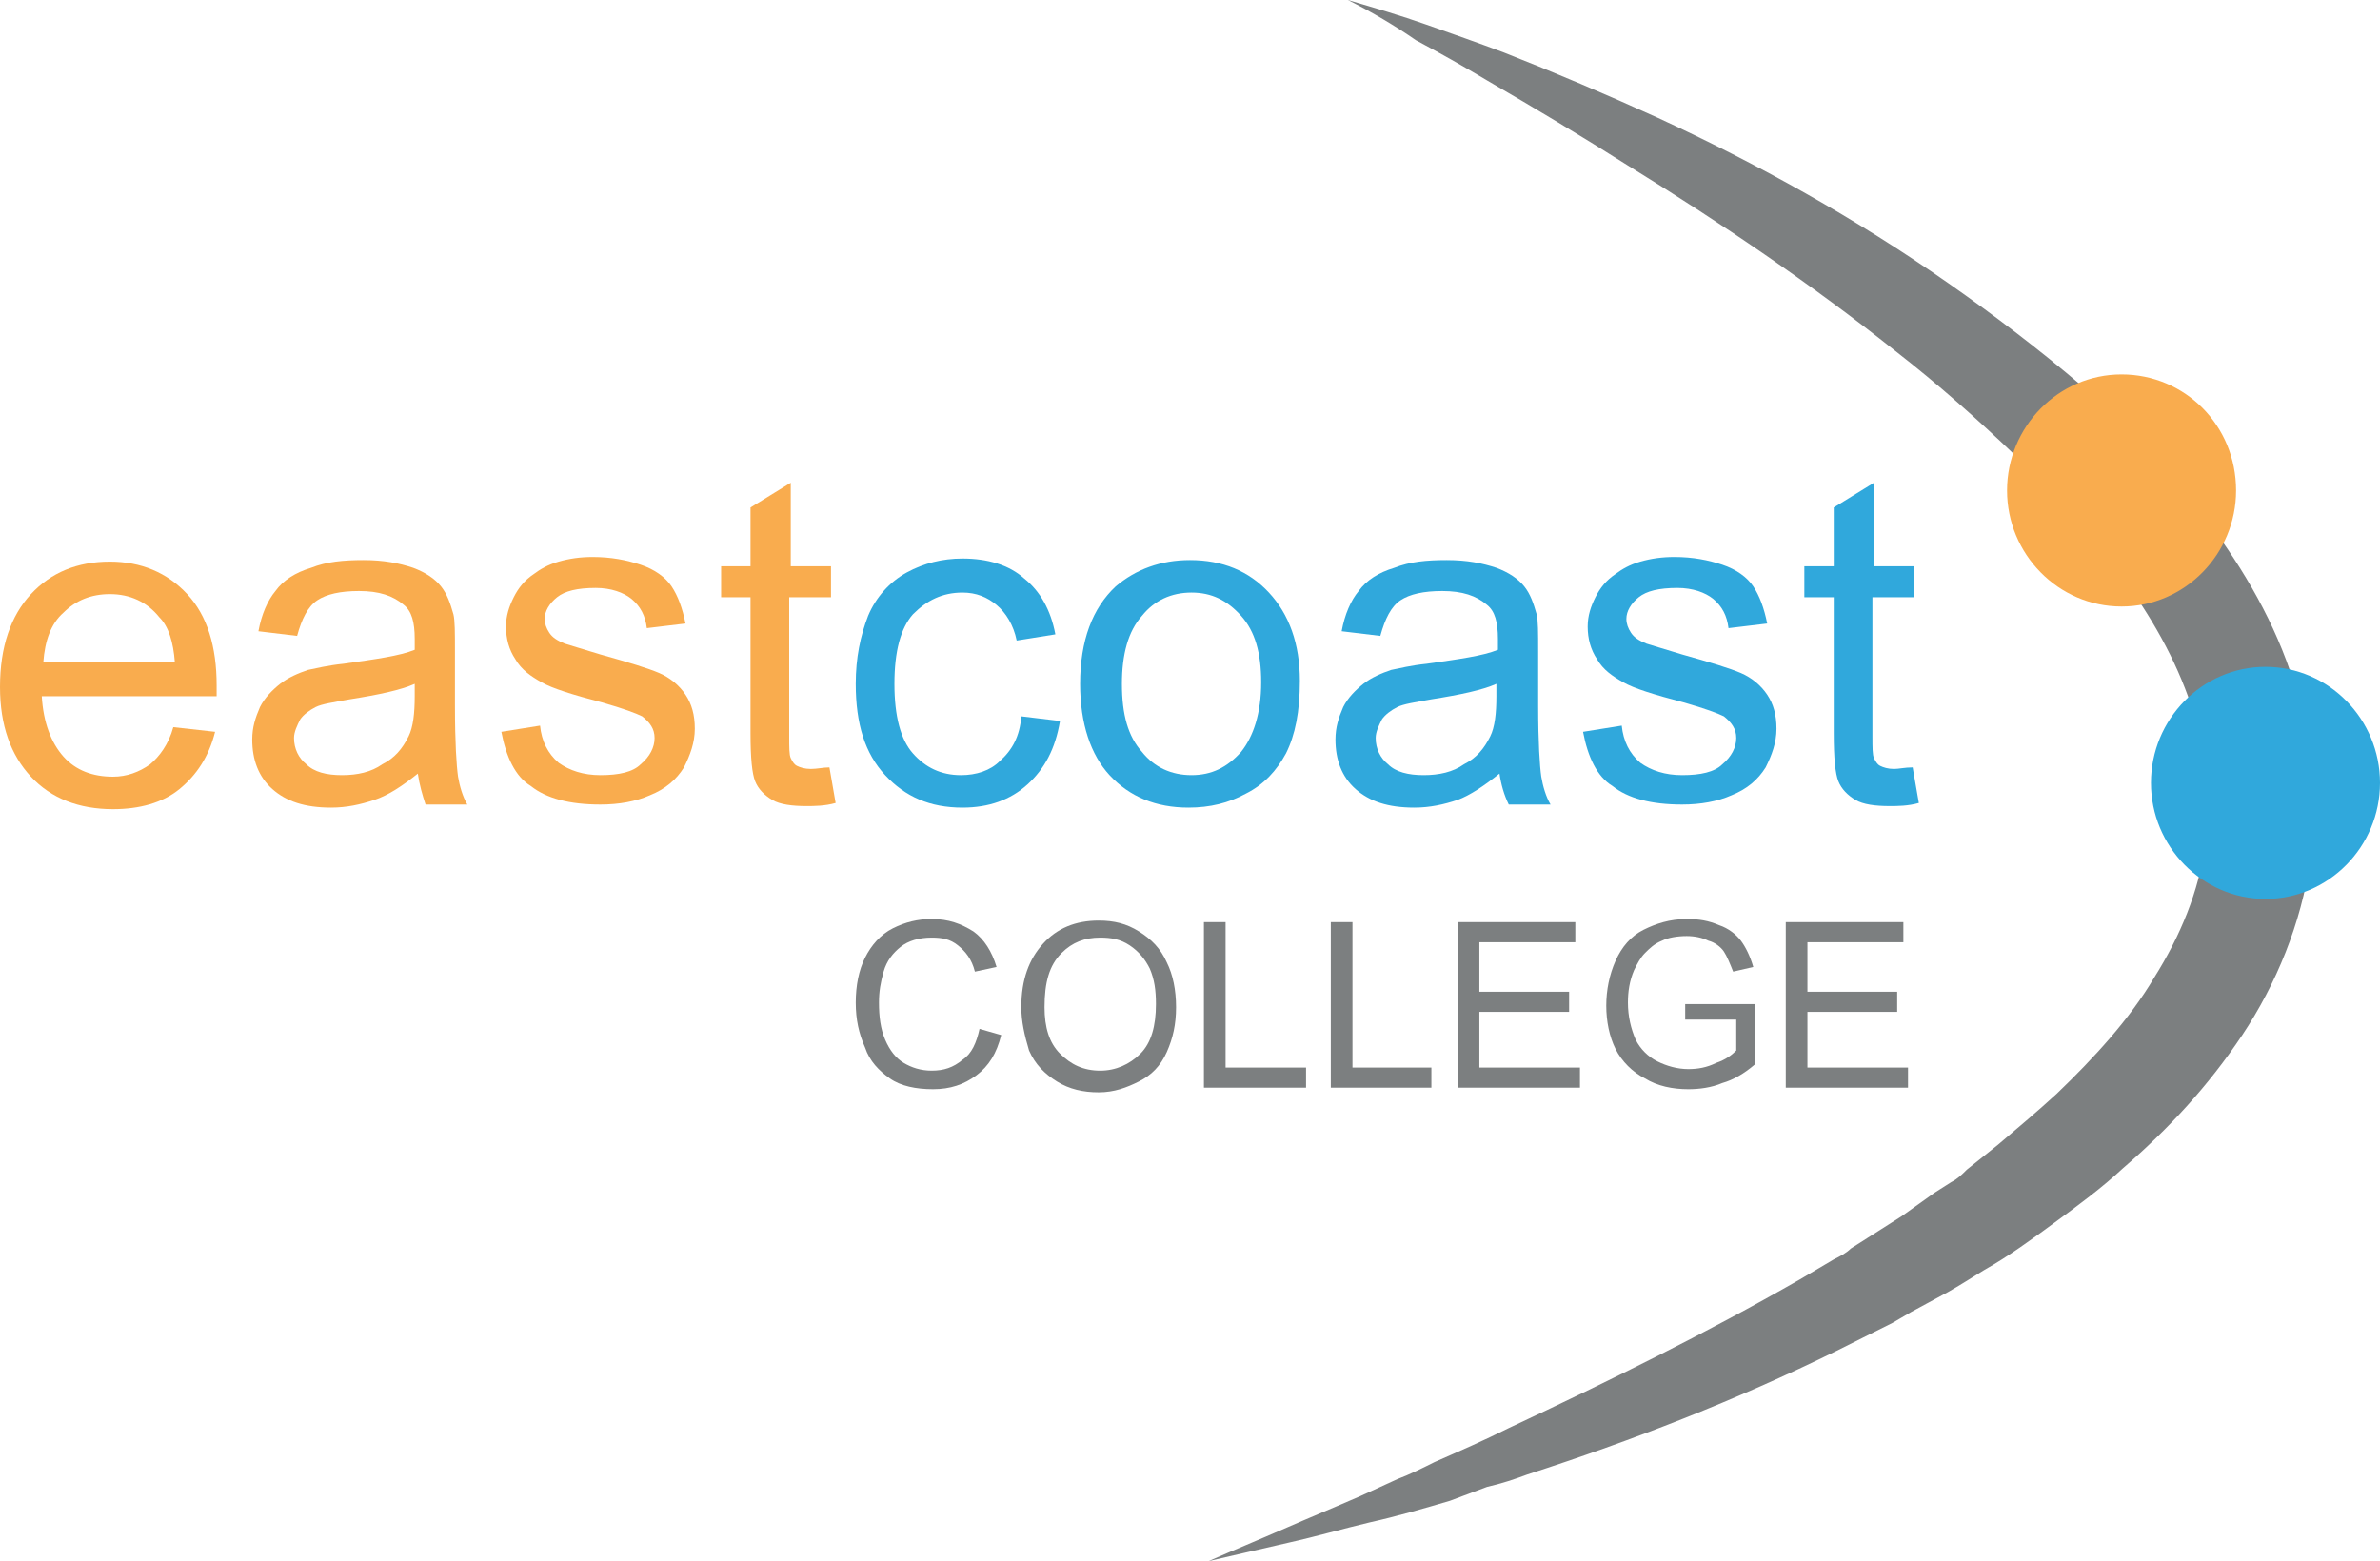 <?xml version="1.0" encoding="utf-8"?>
<!-- Generator: Adobe Illustrator 18.0.0, SVG Export Plug-In . SVG Version: 6.00 Build 0)  -->
<!DOCTYPE svg PUBLIC "-//W3C//DTD SVG 1.1//EN" "http://www.w3.org/Graphics/SVG/1.1/DTD/svg11.dtd">
<svg version="1.1" id="Слой_1" xmlns="http://www.w3.org/2000/svg" xmlns:xlink="http://www.w3.org/1999/xlink" x="0px" y="0px"
	 width="153.8px" height="100.9px" viewBox="0 0 153.8 100.9" enable-background="new 0 0 153.8 100.9" xml:space="preserve">
<g>
	<defs>
		<rect id="SVGID_1_" x="78.1" width="71.5" height="100.9"/>
	</defs>
	<clipPath id="SVGID_2_">
		<use xlink:href="#SVGID_1_"  overflow="visible"/>
	</clipPath>
	<g clip-path="url(#SVGID_2_)">
		<defs>
			<rect id="SVGID_3_" x="-216" y="-19.1" width="1600" height="6451"/>
		</defs>
		<clipPath id="SVGID_4_">
			<use xlink:href="#SVGID_3_"  overflow="visible"/>
		</clipPath>
		<g clip-path="url(#SVGID_4_)" enable-background="new    ">
			<g>
				<defs>
					<rect id="SVGID_5_" x="78" y="-0.1" width="72" height="101"/>
				</defs>
				<clipPath id="SVGID_6_">
					<use xlink:href="#SVGID_5_"  overflow="visible"/>
				</clipPath>
				<g clip-path="url(#SVGID_6_)">
					<defs>
						<path id="SVGID_7_" d="M87.1,0c1.7,0.5,3.4,1,5.1,1.6c1.7,0.6,3.4,1.2,5,1.8c3.3,1.3,6.6,2.7,9.9,4.2
							c6.5,3,12.8,6.5,18.8,10.7c3,2.1,5.9,4.3,8.7,6.7c2.8,2.4,5.4,5.1,7.7,8.2c2.3,3,4.4,6.4,5.7,10.2l0.5,1.5l0.2,0.7
							c0.1,0.2,0.1,0.5,0.2,0.7l0.3,1.5c0.1,0.5,0.1,1,0.2,1.5c0.2,1,0.1,2.1,0.2,3.1c0,0.5-0.1,1-0.1,1.6c0,0.5,0,1-0.2,1.6
							c-0.6,4.1-2.2,8-4.4,11.3c-2.2,3.3-4.8,6.1-7.7,8.6c-1.4,1.3-2.9,2.4-4.4,3.5c-1.5,1.1-3,2.2-4.6,3.1c-0.8,0.5-1.6,1-2.3,1.4
							l-2.4,1.3l-1.2,0.7c-0.4,0.2-0.8,0.4-1.2,0.6l-2.4,1.2c-6.5,3.2-13.2,5.8-20,8c-0.8,0.3-1.7,0.6-2.6,0.8L93.7,97
							c-1.7,0.5-3.4,1-5.2,1.4c-1.7,0.4-3.4,0.9-5.2,1.3c-1.7,0.4-3.5,0.8-5.2,1.2c1.6-0.7,3.3-1.4,4.9-2.1c1.6-0.7,3.3-1.4,4.9-2.1
							l2.4-1.1c0.8-0.3,1.6-0.7,2.4-1.1c1.6-0.7,3.2-1.4,4.8-2.2c6.4-3,12.7-6.1,18.8-9.6l2.2-1.3c0.4-0.2,0.8-0.4,1.1-0.7l1.1-0.7
							l2.2-1.4c0.7-0.5,1.4-1,2.1-1.5l1.1-0.7c0.4-0.2,0.7-0.5,1-0.8l2-1.6c1.3-1.1,2.6-2.2,3.8-3.3c2.4-2.3,4.7-4.8,6.3-7.5
							c1.7-2.7,2.9-5.6,3.3-8.6c0.5-3,0-6-0.9-9c-1-3-2.6-5.8-4.6-8.5c-1.9-2.7-4.2-5.2-6.7-7.6c-2.5-2.4-5.1-4.7-7.8-6.8
							c-5.4-4.3-11.3-8.3-17.3-12c-3-1.9-6-3.7-9.1-5.5c-1.5-0.9-3.1-1.8-4.6-2.6C90.2,1.7,88.7,0.8,87.1,0"/>
					</defs>
					<clipPath id="SVGID_8_">
						<use xlink:href="#SVGID_7_"  overflow="visible"/>
					</clipPath>
					<g clip-path="url(#SVGID_8_)">
						<defs>
							<rect id="SVGID_9_" x="78" y="-0.1" width="72" height="101"/>
						</defs>
						<clipPath id="SVGID_10_">
							<use xlink:href="#SVGID_9_"  overflow="visible"/>
						</clipPath>
						<rect x="73.1" y="-5" clip-path="url(#SVGID_10_)" fill="#7C7F80" width="81.5" height="110.9"/>
					</g>
				</g>
			</g>
		</g>
	</g>
</g>
<g>
	<defs>
		<path id="SVGID_11_" d="M153.8,50.6c0,4.1-3.3,7.5-7.4,7.5s-7.4-3.4-7.4-7.5c0-4.1,3.3-7.5,7.4-7.5S153.8,46.5,153.8,50.6"/>
	</defs>
	<clipPath id="SVGID_12_">
		<use xlink:href="#SVGID_11_"  overflow="visible"/>
	</clipPath>
	<g clip-path="url(#SVGID_12_)">
		<defs>
			<rect id="SVGID_13_" x="-216" y="-19.1" width="1600" height="6451"/>
		</defs>
		<clipPath id="SVGID_14_">
			<use xlink:href="#SVGID_13_"  overflow="visible"/>
		</clipPath>
		<rect x="133.9" y="38.1" clip-path="url(#SVGID_14_)" fill="#30A8DC" width="24.8" height="25"/>
	</g>
</g>
<g>
	<defs>
		<path id="SVGID_15_" d="M144.5,31.7c0,4.1-3.3,7.5-7.4,7.5c-4.1,0-7.4-3.4-7.4-7.5c0-4.1,3.3-7.5,7.4-7.5
			C141.2,24.2,144.5,27.5,144.5,31.7"/>
	</defs>
	<clipPath id="SVGID_16_">
		<use xlink:href="#SVGID_15_"  overflow="visible"/>
	</clipPath>
	<g clip-path="url(#SVGID_16_)">
		<defs>
			<rect id="SVGID_17_" x="-216" y="-19.1" width="1600" height="6451"/>
		</defs>
		<clipPath id="SVGID_18_">
			<use xlink:href="#SVGID_17_"  overflow="visible"/>
		</clipPath>
		<rect x="124.6" y="19.2" clip-path="url(#SVGID_18_)" fill="#F9AC4E" width="24.8" height="25"/>
	</g>
</g>
<g>
	<defs>
		<path id="SVGID_19_" d="M11.2,47l2.7,0.3c-0.4,1.6-1.2,2.8-2.3,3.7c-1.1,0.9-2.6,1.3-4.3,1.3c-2.2,0-4-0.7-5.3-2.1
			C0.7,48.8,0,46.9,0,44.4c0-2.6,0.7-4.6,2-6c1.3-1.4,3-2.1,5.1-2.1c2,0,3.7,0.7,5,2.1c1.3,1.4,1.9,3.4,1.9,5.9c0,0.2,0,0.4,0,0.7
			H2.7c0.1,1.7,0.6,3,1.4,3.9c0.8,0.9,1.9,1.3,3.2,1.3c0.9,0,1.7-0.3,2.4-0.8C10.3,48.9,10.9,48.1,11.2,47z M2.8,42.8h8.5
			c-0.1-1.3-0.4-2.3-1-2.9c-0.8-1-1.9-1.5-3.2-1.5c-1.2,0-2.2,0.4-3,1.2C3.3,40.3,2.9,41.4,2.8,42.8z"/>
	</defs>
	<clipPath id="SVGID_20_">
		<use xlink:href="#SVGID_19_"  overflow="visible"/>
	</clipPath>
	<g clip-path="url(#SVGID_20_)">
		<defs>
			<rect id="SVGID_21_" x="-216" y="-19.1" width="1600" height="6451"/>
		</defs>
		<clipPath id="SVGID_22_">
			<use xlink:href="#SVGID_21_"  overflow="visible"/>
		</clipPath>
		<rect x="-5" y="31.2" clip-path="url(#SVGID_22_)" fill="#F9AC4E" width="24" height="26"/>
	</g>
</g>
<g>
	<defs>
		<path id="SVGID_23_" d="M27,50c-1,0.8-1.9,1.4-2.8,1.7c-0.9,0.3-1.8,0.5-2.8,0.5c-1.7,0-2.9-0.4-3.8-1.2c-0.9-0.8-1.3-1.9-1.3-3.2
			c0-0.8,0.2-1.4,0.5-2.1c0.3-0.6,0.8-1.1,1.3-1.5c0.5-0.4,1.2-0.7,1.8-0.9c0.5-0.1,1.3-0.3,2.3-0.4c2.1-0.3,3.6-0.5,4.6-0.9
			c0-0.4,0-0.6,0-0.7c0-1.1-0.2-1.8-0.7-2.2c-0.7-0.6-1.6-0.9-2.9-0.9c-1.2,0-2.1,0.2-2.7,0.6c-0.6,0.4-1,1.2-1.3,2.3l-2.5-0.3
			c0.2-1.1,0.6-2,1.1-2.6c0.5-0.7,1.3-1.2,2.3-1.5c1-0.4,2.1-0.5,3.4-0.5c1.3,0,2.3,0.2,3.2,0.5c0.8,0.3,1.4,0.7,1.8,1.2
			c0.4,0.5,0.6,1.1,0.8,1.8c0.1,0.4,0.1,1.2,0.1,2.4v3.5c0,2.4,0.1,3.9,0.2,4.6c0.1,0.6,0.3,1.3,0.6,1.8h-2.7
			C27.3,51.4,27.1,50.7,27,50z M26.8,44.2c-0.9,0.4-2.3,0.7-4.2,1c-1.1,0.2-1.8,0.3-2.2,0.5c-0.4,0.2-0.8,0.5-1,0.8
			c-0.2,0.4-0.4,0.8-0.4,1.2c0,0.7,0.3,1.3,0.8,1.7c0.5,0.5,1.3,0.7,2.3,0.7c1,0,1.9-0.2,2.6-0.7c0.8-0.4,1.3-1,1.7-1.8
			c0.3-0.6,0.4-1.5,0.4-2.6V44.2z"/>
	</defs>
	<clipPath id="SVGID_24_">
		<use xlink:href="#SVGID_23_"  overflow="visible"/>
	</clipPath>
	<g clip-path="url(#SVGID_24_)">
		<defs>
			<rect id="SVGID_25_" x="-216" y="-19.1" width="1600" height="6451"/>
		</defs>
		<clipPath id="SVGID_26_">
			<use xlink:href="#SVGID_25_"  overflow="visible"/>
		</clipPath>
		<rect x="11.3" y="31.2" clip-path="url(#SVGID_26_)" fill="#F9AC4E" width="24" height="26"/>
	</g>
</g>
<g>
	<defs>
		<path id="SVGID_27_" d="M32.4,47.3l2.5-0.4c0.1,1,0.5,1.8,1.2,2.4c0.7,0.5,1.6,0.8,2.7,0.8c1.2,0,2.1-0.2,2.6-0.7
			c0.6-0.5,0.9-1.1,0.9-1.7c0-0.6-0.3-1-0.8-1.4c-0.4-0.2-1.2-0.5-2.6-0.9c-1.9-0.5-3.2-0.9-3.9-1.3c-0.7-0.4-1.3-0.8-1.7-1.5
			c-0.4-0.6-0.6-1.3-0.6-2.1c0-0.7,0.2-1.3,0.5-1.9c0.3-0.6,0.7-1.1,1.3-1.5c0.4-0.3,0.9-0.6,1.6-0.8c0.7-0.2,1.4-0.3,2.2-0.3
			c1.2,0,2.2,0.2,3.1,0.5c0.9,0.3,1.6,0.8,2,1.4c0.4,0.6,0.7,1.4,0.9,2.4l-2.5,0.3c-0.1-0.8-0.4-1.4-1-1.9c-0.5-0.4-1.3-0.7-2.3-0.7
			c-1.2,0-2,0.2-2.5,0.6c-0.5,0.4-0.8,0.9-0.8,1.4c0,0.3,0.1,0.6,0.3,0.9c0.2,0.3,0.5,0.5,1,0.7c0.3,0.1,1,0.3,2.3,0.7
			c1.8,0.5,3.1,0.9,3.8,1.2c0.7,0.3,1.3,0.8,1.7,1.4c0.4,0.6,0.6,1.3,0.6,2.2c0,0.9-0.3,1.7-0.7,2.5c-0.5,0.8-1.2,1.4-2.2,1.8
			c-0.9,0.4-2,0.6-3.2,0.6c-2,0-3.5-0.4-4.5-1.2C33.3,50.2,32.7,48.9,32.4,47.3"/>
	</defs>
	<clipPath id="SVGID_28_">
		<use xlink:href="#SVGID_27_"  overflow="visible"/>
	</clipPath>
	<g clip-path="url(#SVGID_28_)">
		<defs>
			<rect id="SVGID_29_" x="-216" y="-19.1" width="1600" height="6451"/>
		</defs>
		<clipPath id="SVGID_30_">
			<use xlink:href="#SVGID_29_"  overflow="visible"/>
		</clipPath>
		<rect x="27.4" y="31.2" clip-path="url(#SVGID_30_)" fill="#F9AC4E" width="22.6" height="26"/>
	</g>
</g>
<g>
	<defs>
		<path id="SVGID_31_" d="M53.6,49.6l0.4,2.3c-0.7,0.2-1.4,0.2-1.9,0.2c-0.9,0-1.7-0.1-2.2-0.4c-0.5-0.3-0.9-0.7-1.1-1.2
			c-0.2-0.5-0.3-1.5-0.3-3.1v-8.8h-1.9v-2h1.9v-3.8l2.6-1.6v5.4h2.6v2H51v9c0,0.7,0,1.2,0.1,1.4c0.1,0.2,0.2,0.4,0.4,0.5
			c0.2,0.1,0.5,0.2,0.9,0.2C52.8,49.7,53.2,49.6,53.6,49.6"/>
	</defs>
	<clipPath id="SVGID_32_">
		<use xlink:href="#SVGID_31_"  overflow="visible"/>
	</clipPath>
	<g clip-path="url(#SVGID_32_)">
		<defs>
			<rect id="SVGID_33_" x="-216" y="-19.1" width="1600" height="6451"/>
		</defs>
		<clipPath id="SVGID_34_">
			<use xlink:href="#SVGID_33_"  overflow="visible"/>
		</clipPath>
		<rect x="41.6" y="26.2" clip-path="url(#SVGID_34_)" fill="#F9AC4E" width="17.4" height="30.9"/>
	</g>
</g>
<g>
	<defs>
		<path id="SVGID_35_" d="M66,46.3l2.5,0.3c-0.3,1.8-1,3.1-2.1,4.1c-1.1,1-2.5,1.5-4.2,1.5c-2.1,0-3.7-0.7-5-2.1
			c-1.3-1.4-1.9-3.3-1.9-5.9c0-1.7,0.3-3.1,0.8-4.4c0.5-1.2,1.4-2.2,2.5-2.8c1.1-0.6,2.3-0.9,3.6-0.9c1.6,0,3,0.4,4,1.3
			c1,0.8,1.7,2,2,3.6l-2.5,0.4c-0.2-1-0.7-1.8-1.3-2.3c-0.6-0.5-1.3-0.8-2.2-0.8c-1.3,0-2.3,0.5-3.2,1.4c-0.8,0.9-1.2,2.4-1.2,4.5
			c0,2.1,0.4,3.6,1.2,4.5c0.8,0.9,1.8,1.4,3.1,1.4c1,0,1.9-0.3,2.5-0.9C65.4,48.5,65.9,47.6,66,46.3"/>
	</defs>
	<clipPath id="SVGID_36_">
		<use xlink:href="#SVGID_35_"  overflow="visible"/>
	</clipPath>
	<g clip-path="url(#SVGID_36_)">
		<defs>
			<rect id="SVGID_37_" x="-216" y="-19.1" width="1600" height="6451"/>
		</defs>
		<clipPath id="SVGID_38_">
			<use xlink:href="#SVGID_37_"  overflow="visible"/>
		</clipPath>
		<rect x="50.4" y="31.2" clip-path="url(#SVGID_38_)" fill="#30A8DC" width="23.2" height="26"/>
	</g>
</g>
<g>
	<defs>
		<path id="SVGID_39_" d="M69.8,44.2c0-2.8,0.8-4.9,2.3-6.3c1.3-1.1,2.9-1.7,4.8-1.7c2.1,0,3.8,0.7,5.1,2.1c1.3,1.4,2,3.3,2,5.7
			c0,2-0.3,3.5-0.9,4.7c-0.6,1.1-1.4,2-2.6,2.6c-1.1,0.6-2.3,0.9-3.7,0.9c-2.1,0-3.8-0.7-5.1-2.1C70.5,48.8,69.8,46.8,69.8,44.2z
			 M72.5,44.2c0,2,0.4,3.4,1.3,4.4c0.8,1,1.9,1.5,3.2,1.5c1.3,0,2.3-0.5,3.2-1.5c0.8-1,1.3-2.5,1.3-4.5c0-1.9-0.4-3.3-1.3-4.3
			c-0.9-1-1.9-1.5-3.2-1.5c-1.3,0-2.4,0.5-3.2,1.5C72.9,40.8,72.5,42.3,72.5,44.2z"/>
	</defs>
	<clipPath id="SVGID_40_">
		<use xlink:href="#SVGID_39_"  overflow="visible"/>
	</clipPath>
	<g clip-path="url(#SVGID_40_)">
		<defs>
			<rect id="SVGID_41_" x="-216" y="-19.1" width="1600" height="6451"/>
		</defs>
		<clipPath id="SVGID_42_">
			<use xlink:href="#SVGID_41_"  overflow="visible"/>
		</clipPath>
		<rect x="64.8" y="31.2" clip-path="url(#SVGID_42_)" fill="#30A8DC" width="24.2" height="26"/>
	</g>
</g>
<g>
	<defs>
		<path id="SVGID_43_" d="M96.9,50c-1,0.8-1.9,1.4-2.7,1.7c-0.9,0.3-1.8,0.5-2.8,0.5c-1.7,0-2.9-0.4-3.8-1.2
			c-0.9-0.8-1.3-1.9-1.3-3.2c0-0.8,0.2-1.4,0.5-2.1c0.3-0.6,0.8-1.1,1.3-1.5c0.5-0.4,1.2-0.7,1.8-0.9c0.5-0.1,1.3-0.3,2.3-0.4
			c2.1-0.3,3.6-0.5,4.6-0.9c0-0.4,0-0.6,0-0.7c0-1.1-0.2-1.8-0.7-2.2c-0.7-0.6-1.6-0.9-2.9-0.9c-1.2,0-2.1,0.2-2.7,0.6
			c-0.6,0.4-1,1.2-1.3,2.3l-2.5-0.3c0.2-1.1,0.6-2,1.1-2.6c0.5-0.7,1.3-1.2,2.3-1.5c1-0.4,2.1-0.5,3.4-0.5c1.3,0,2.3,0.2,3.2,0.5
			c0.8,0.3,1.4,0.7,1.8,1.2c0.4,0.5,0.6,1.1,0.8,1.8c0.1,0.4,0.1,1.2,0.1,2.4v3.5c0,2.4,0.1,3.9,0.2,4.6c0.1,0.6,0.3,1.3,0.6,1.8
			h-2.7C97.2,51.4,97,50.7,96.9,50z M96.7,44.2c-0.9,0.4-2.3,0.7-4.2,1c-1.1,0.2-1.8,0.3-2.2,0.5c-0.4,0.2-0.8,0.5-1,0.8
			c-0.2,0.4-0.4,0.8-0.4,1.2c0,0.7,0.3,1.3,0.8,1.7c0.5,0.5,1.3,0.7,2.3,0.7c1,0,1.9-0.2,2.6-0.7c0.8-0.4,1.3-1,1.7-1.8
			c0.3-0.6,0.4-1.5,0.4-2.6V44.2z"/>
	</defs>
	<clipPath id="SVGID_44_">
		<use xlink:href="#SVGID_43_"  overflow="visible"/>
	</clipPath>
	<g clip-path="url(#SVGID_44_)">
		<defs>
			<rect id="SVGID_45_" x="-216" y="-19.1" width="1600" height="6451"/>
		</defs>
		<clipPath id="SVGID_46_">
			<use xlink:href="#SVGID_45_"  overflow="visible"/>
		</clipPath>
		<rect x="81.2" y="31.2" clip-path="url(#SVGID_46_)" fill="#30A8DC" width="24" height="26"/>
	</g>
</g>
<g>
	<defs>
		<path id="SVGID_47_" d="M102.3,47.3l2.5-0.4c0.1,1,0.5,1.8,1.2,2.4c0.7,0.5,1.6,0.8,2.7,0.8c1.2,0,2.1-0.2,2.6-0.7
			c0.6-0.5,0.9-1.1,0.9-1.7c0-0.6-0.3-1-0.8-1.4c-0.4-0.2-1.2-0.5-2.6-0.9c-1.9-0.5-3.2-0.9-3.9-1.3c-0.7-0.4-1.3-0.8-1.7-1.5
			c-0.4-0.6-0.6-1.3-0.6-2.1c0-0.7,0.2-1.3,0.5-1.9c0.3-0.6,0.7-1.1,1.3-1.5c0.4-0.3,0.9-0.6,1.6-0.8c0.7-0.2,1.4-0.3,2.2-0.3
			c1.2,0,2.2,0.2,3.1,0.5c0.9,0.3,1.6,0.8,2,1.4c0.4,0.6,0.7,1.4,0.9,2.4l-2.5,0.3c-0.1-0.8-0.4-1.4-1-1.9c-0.5-0.4-1.3-0.7-2.3-0.7
			c-1.2,0-2,0.2-2.5,0.6c-0.5,0.4-0.8,0.9-0.8,1.4c0,0.3,0.1,0.6,0.3,0.9c0.2,0.3,0.5,0.5,1,0.7c0.3,0.1,1,0.3,2.3,0.7
			c1.8,0.5,3.1,0.9,3.8,1.2c0.7,0.3,1.3,0.8,1.7,1.4c0.4,0.6,0.6,1.3,0.6,2.2c0,0.9-0.3,1.7-0.7,2.5c-0.5,0.8-1.2,1.4-2.2,1.8
			c-0.9,0.4-2,0.6-3.2,0.6c-2,0-3.5-0.4-4.5-1.2C103.2,50.2,102.6,48.9,102.3,47.3"/>
	</defs>
	<clipPath id="SVGID_48_">
		<use xlink:href="#SVGID_47_"  overflow="visible"/>
	</clipPath>
	<g clip-path="url(#SVGID_48_)">
		<defs>
			<rect id="SVGID_49_" x="-216" y="-19.1" width="1600" height="6451"/>
		</defs>
		<clipPath id="SVGID_50_">
			<use xlink:href="#SVGID_49_"  overflow="visible"/>
		</clipPath>
		<rect x="97.3" y="31.2" clip-path="url(#SVGID_50_)" fill="#30A8DC" width="22.6" height="26"/>
	</g>
</g>
<g>
	<defs>
		<path id="SVGID_51_" d="M123.6,49.6l0.4,2.3c-0.7,0.2-1.4,0.2-1.9,0.2c-0.9,0-1.7-0.1-2.2-0.4c-0.5-0.3-0.9-0.7-1.1-1.2
			c-0.2-0.5-0.3-1.5-0.3-3.1v-8.8h-1.9v-2h1.9v-3.8l2.6-1.6v5.4h2.6v2H121v9c0,0.7,0,1.2,0.1,1.4c0.1,0.2,0.2,0.4,0.4,0.5
			c0.2,0.1,0.5,0.2,0.9,0.2C122.7,49.7,123.1,49.6,123.6,49.6"/>
	</defs>
	<clipPath id="SVGID_52_">
		<use xlink:href="#SVGID_51_"  overflow="visible"/>
	</clipPath>
	<g clip-path="url(#SVGID_52_)">
		<defs>
			<rect id="SVGID_53_" x="-216" y="-19.1" width="1600" height="6451"/>
		</defs>
		<clipPath id="SVGID_54_">
			<use xlink:href="#SVGID_53_"  overflow="visible"/>
		</clipPath>
		<rect x="111.5" y="26.2" clip-path="url(#SVGID_54_)" fill="#30A8DC" width="17.4" height="30.9"/>
	</g>
</g>
<g>
	<defs>
		<path id="SVGID_55_" d="M63.3,66.5l1.4,0.4c-0.3,1.2-0.8,2-1.6,2.6c-0.8,0.6-1.7,0.9-2.8,0.9c-1.1,0-2.1-0.2-2.8-0.7
			c-0.7-0.5-1.3-1.1-1.6-2c-0.4-0.9-0.6-1.8-0.6-2.9c0-1.1,0.2-2.1,0.6-2.9c0.4-0.8,1-1.5,1.8-1.9c0.8-0.4,1.6-0.6,2.5-0.6
			c1.1,0,1.9,0.3,2.7,0.8c0.7,0.5,1.2,1.3,1.5,2.3l-1.4,0.3c-0.2-0.8-0.6-1.3-1.1-1.7c-0.5-0.4-1-0.5-1.7-0.5c-0.8,0-1.5,0.2-2,0.6
			c-0.5,0.4-0.9,0.9-1.1,1.6c-0.2,0.7-0.3,1.3-0.3,2c0,0.9,0.1,1.7,0.4,2.4c0.3,0.7,0.7,1.2,1.2,1.5c0.5,0.3,1.1,0.5,1.8,0.5
			c0.8,0,1.4-0.2,2-0.7C62.8,68.1,63.1,67.4,63.3,66.5"/>
	</defs>
	<clipPath id="SVGID_56_">
		<use xlink:href="#SVGID_55_"  overflow="visible"/>
	</clipPath>
	<g clip-path="url(#SVGID_56_)">
		<defs>
			<rect id="SVGID_57_" x="-216" y="-19.1" width="1600" height="6451"/>
		</defs>
		<clipPath id="SVGID_58_">
			<use xlink:href="#SVGID_57_"  overflow="visible"/>
		</clipPath>
		<rect x="50.4" y="54.4" clip-path="url(#SVGID_58_)" fill="#7C7F80" width="19.3" height="21"/>
	</g>
</g>
<g>
	<defs>
		<path id="SVGID_59_" d="M66,65.1c0-1.8,0.5-3.1,1.4-4.1c0.9-1,2.1-1.5,3.6-1.5c1,0,1.8,0.2,2.6,0.7c0.8,0.5,1.4,1.1,1.8,2
			c0.4,0.8,0.6,1.8,0.6,2.9c0,1.1-0.2,2-0.6,2.9c-0.4,0.9-1,1.5-1.8,1.9c-0.8,0.4-1.6,0.7-2.6,0.7c-1,0-1.9-0.2-2.7-0.7
			c-0.8-0.5-1.4-1.1-1.8-2C66.2,66.9,66,66,66,65.1z M67.5,65.1c0,1.3,0.3,2.3,1,3c0.7,0.7,1.5,1.1,2.6,1.1c1,0,1.9-0.4,2.6-1.1
			c0.7-0.7,1-1.8,1-3.2c0-0.9-0.1-1.6-0.4-2.3c-0.3-0.6-0.7-1.1-1.3-1.5c-0.6-0.4-1.2-0.5-1.9-0.5c-1,0-1.8,0.3-2.5,1
			C67.8,62.4,67.5,63.5,67.5,65.1z"/>
	</defs>
	<clipPath id="SVGID_60_">
		<use xlink:href="#SVGID_59_"  overflow="visible"/>
	</clipPath>
	<g clip-path="url(#SVGID_60_)">
		<defs>
			<rect id="SVGID_61_" x="-216" y="-19.1" width="1600" height="6451"/>
		</defs>
		<clipPath id="SVGID_62_">
			<use xlink:href="#SVGID_61_"  overflow="visible"/>
		</clipPath>
		<rect x="61" y="54.4" clip-path="url(#SVGID_62_)" fill="#7C7F80" width="20" height="21"/>
	</g>
</g>
<g>
	<defs>
		<polyline id="SVGID_63_" points="77.8,70.3 77.8,59.6 79.2,59.6 79.2,69 84.4,69 84.4,70.3 77.8,70.3 		"/>
	</defs>
	<clipPath id="SVGID_64_">
		<use xlink:href="#SVGID_63_"  overflow="visible"/>
	</clipPath>
	<g clip-path="url(#SVGID_64_)">
		<defs>
			<rect id="SVGID_65_" x="-216" y="-19.1" width="1600" height="6451"/>
		</defs>
		<clipPath id="SVGID_66_">
			<use xlink:href="#SVGID_65_"  overflow="visible"/>
		</clipPath>
		<rect x="72.8" y="54.6" clip-path="url(#SVGID_66_)" fill="#7C7F80" width="16.6" height="20.6"/>
	</g>
</g>
<g>
	<defs>
		<polyline id="SVGID_67_" points="86,70.3 86,59.6 87.4,59.6 87.4,69 92.5,69 92.5,70.3 86,70.3 		"/>
	</defs>
	<clipPath id="SVGID_68_">
		<use xlink:href="#SVGID_67_"  overflow="visible"/>
	</clipPath>
	<g clip-path="url(#SVGID_68_)">
		<defs>
			<rect id="SVGID_69_" x="-216" y="-19.1" width="1600" height="6451"/>
		</defs>
		<clipPath id="SVGID_70_">
			<use xlink:href="#SVGID_69_"  overflow="visible"/>
		</clipPath>
		<rect x="81" y="54.6" clip-path="url(#SVGID_70_)" fill="#7C7F80" width="16.6" height="20.6"/>
	</g>
</g>
<g>
	<defs>
		<polyline id="SVGID_71_" points="94.2,70.3 94.2,59.6 101.8,59.6 101.8,60.9 95.6,60.9 95.6,64.1 101.4,64.1 101.4,65.4 
			95.6,65.4 95.6,69 102.1,69 102.1,70.3 94.2,70.3 		"/>
	</defs>
	<clipPath id="SVGID_72_">
		<use xlink:href="#SVGID_71_"  overflow="visible"/>
	</clipPath>
	<g clip-path="url(#SVGID_72_)">
		<defs>
			<rect id="SVGID_73_" x="-216" y="-19.1" width="1600" height="6451"/>
		</defs>
		<clipPath id="SVGID_74_">
			<use xlink:href="#SVGID_73_"  overflow="visible"/>
		</clipPath>
		<rect x="89.2" y="54.6" clip-path="url(#SVGID_74_)" fill="#7C7F80" width="17.8" height="20.6"/>
	</g>
</g>
<g>
	<defs>
		<path id="SVGID_75_" d="M108.9,66.1v-1.2l4.5,0v3.9c-0.7,0.6-1.4,1-2.1,1.2c-0.7,0.3-1.5,0.4-2.2,0.4c-1,0-2-0.2-2.8-0.7
			c-0.8-0.4-1.5-1.1-1.9-1.9c-0.4-0.8-0.6-1.8-0.6-2.8c0-1,0.2-2,0.6-2.9c0.4-0.9,1-1.6,1.8-2c0.8-0.4,1.7-0.7,2.8-0.7
			c0.8,0,1.4,0.1,2.1,0.4c0.6,0.2,1.1,0.6,1.4,1c0.3,0.4,0.6,1,0.8,1.7l-1.3,0.3c-0.2-0.5-0.4-1-0.6-1.3c-0.2-0.3-0.6-0.6-1-0.7
			c-0.4-0.2-0.9-0.3-1.4-0.3c-0.6,0-1.2,0.1-1.6,0.3c-0.5,0.2-0.8,0.5-1.1,0.8c-0.3,0.3-0.5,0.7-0.7,1.1c-0.3,0.7-0.4,1.4-0.4,2.1
			c0,0.9,0.2,1.7,0.5,2.4c0.3,0.6,0.8,1.1,1.4,1.4c0.6,0.3,1.3,0.5,2,0.5c0.6,0,1.2-0.1,1.8-0.4c0.6-0.2,1-0.5,1.3-0.8v-2H108.9"/>
	</defs>
	<clipPath id="SVGID_76_">
		<use xlink:href="#SVGID_75_"  overflow="visible"/>
	</clipPath>
	<g clip-path="url(#SVGID_76_)">
		<defs>
			<rect id="SVGID_77_" x="-216" y="-19.1" width="1600" height="6451"/>
		</defs>
		<clipPath id="SVGID_78_">
			<use xlink:href="#SVGID_77_"  overflow="visible"/>
		</clipPath>
		<rect x="98.6" y="54.4" clip-path="url(#SVGID_78_)" fill="#7C7F80" width="19.7" height="21"/>
	</g>
</g>
<g>
	<defs>
		<polyline id="SVGID_79_" points="115.4,70.3 115.4,59.6 123,59.6 123,60.9 116.8,60.9 116.8,64.1 122.6,64.1 122.6,65.4 
			116.8,65.4 116.8,69 123.3,69 123.3,70.3 115.4,70.3 		"/>
	</defs>
	<clipPath id="SVGID_80_">
		<use xlink:href="#SVGID_79_"  overflow="visible"/>
	</clipPath>
	<g clip-path="url(#SVGID_80_)">
		<defs>
			<rect id="SVGID_81_" x="-216" y="-19.1" width="1600" height="6451"/>
		</defs>
		<clipPath id="SVGID_82_">
			<use xlink:href="#SVGID_81_"  overflow="visible"/>
		</clipPath>
		<rect x="110.4" y="54.6" clip-path="url(#SVGID_82_)" fill="#7C7F80" width="17.8" height="20.6"/>
	</g>
</g>
</svg>
